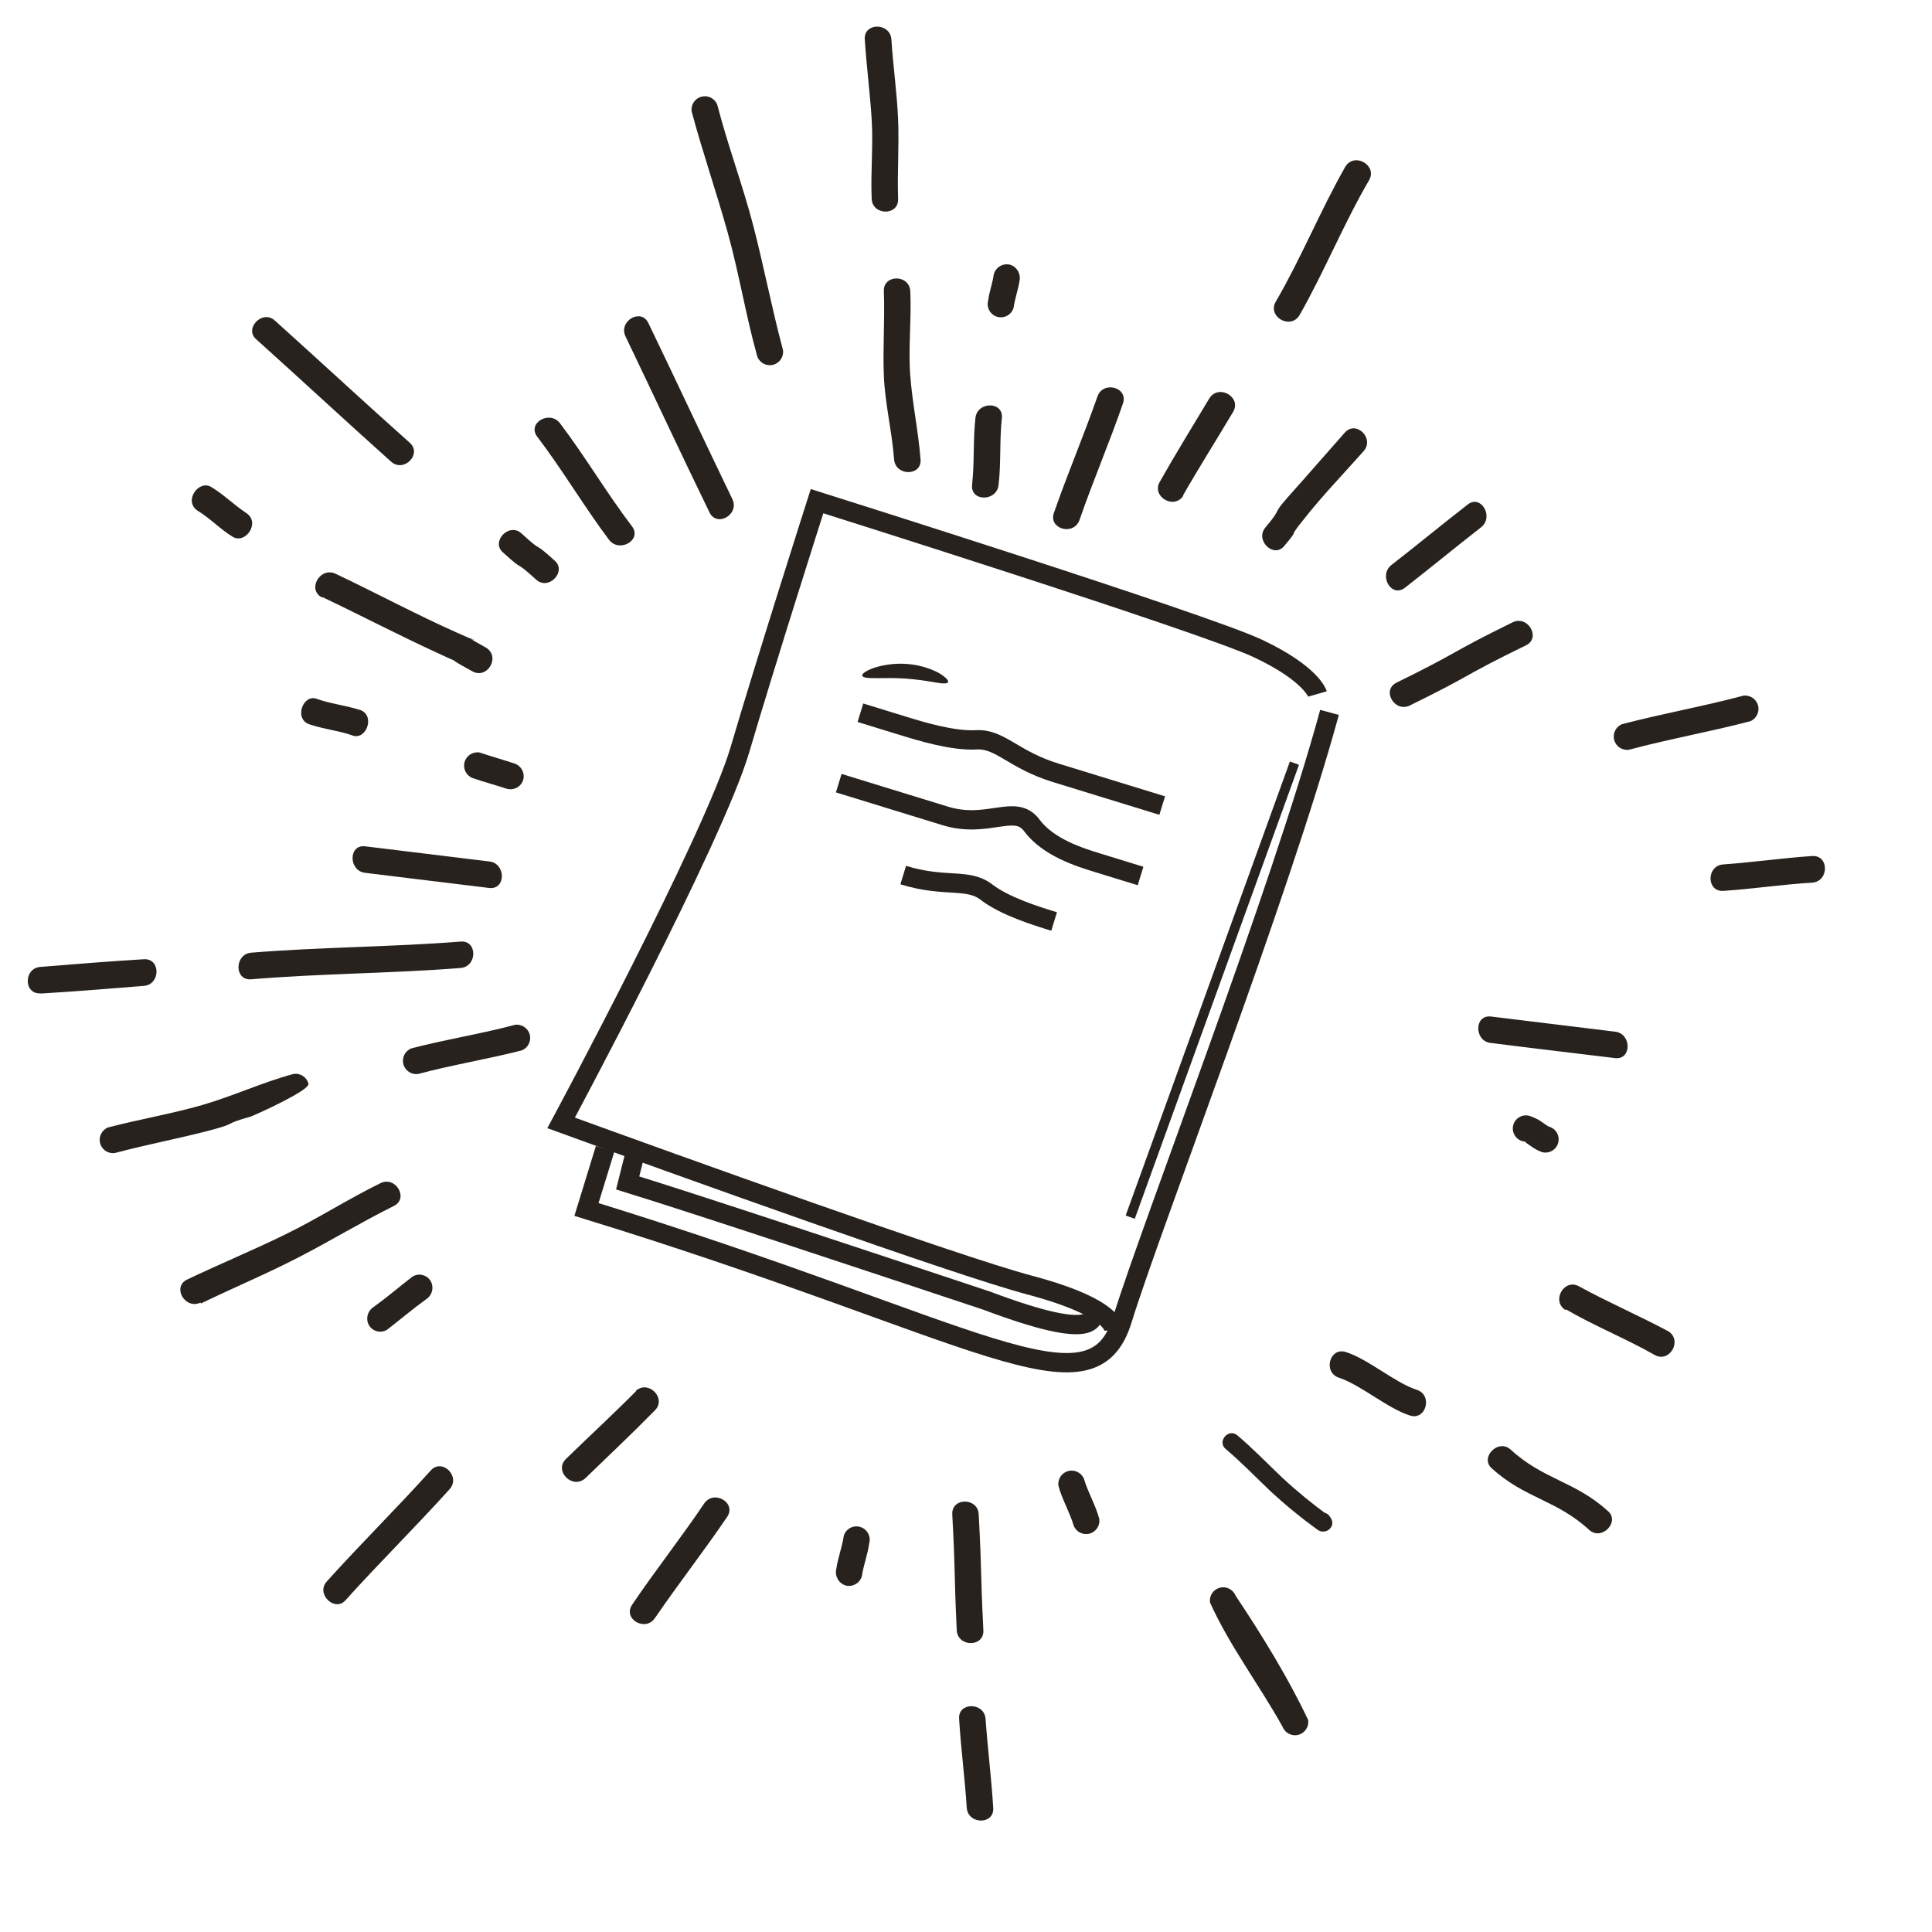 <svg width="200" height="200" viewBox="0 0 200 200" fill="none" xmlns="http://www.w3.org/2000/svg">
<g clip-path="url(#clip0_1066_2940)">
<path d="M125.26 165.889C125.16 165.197 125.595 164.542 126.269 164.362C126.942 164.181 127.646 164.532 127.906 165.18C130.601 169.219 133.344 173.66 135.422 178.057C135.521 178.748 135.089 179.404 134.414 179.585C133.74 179.765 133.036 179.414 132.776 178.766C130.391 174.451 127.298 170.415 125.26 165.889ZM109.569 153.811C109.952 155.241 110.731 156.523 111.153 157.942L111.151 157.942C111.411 158.589 112.115 158.941 112.789 158.76C113.464 158.579 113.897 157.923 113.798 157.233C113.415 155.804 112.636 154.522 112.215 153.102C111.953 152.454 111.252 152.102 110.578 152.283C109.903 152.464 109.471 153.12 109.569 153.811ZM71.6 11.538C72.739 15.788 74.176 19.917 75.354 24.157C76.532 28.396 77.216 32.727 78.407 36.942L78.407 36.941C78.668 37.589 79.37 37.941 80.045 37.76C80.718 37.58 81.152 36.923 81.054 36.232C79.92 32 79.095 27.688 78.001 23.446C76.905 19.204 75.346 15.089 74.247 10.828C73.986 10.18 73.282 9.83 72.609 10.01C71.934 10.191 71.502 10.847 71.6 11.538ZM162.096 135.541C164.992 137.229 168.289 138.561 171.292 140.263C172.83 141.135 174.202 138.758 172.706 137.813C169.661 136.186 166.406 134.781 163.469 133.166C161.931 132.294 160.559 134.671 162.054 135.616L162.096 135.541ZM33.392 61.821C37.377 63.714 41.278 65.754 45.292 67.597C49.786 69.684 44.564 67.123 48.908 69.5C50.459 70.346 51.836 67.989 50.322 67.049C46.218 64.795 51.669 67.441 47.318 65.501C42.969 63.56 38.949 61.387 34.728 59.391C33.143 58.655 31.767 61.012 33.313 61.841L33.392 61.821ZM20.453 52.864C21.762 53.651 22.79 54.784 24.098 55.573C25.406 56.36 26.979 54.118 25.513 53.123C24.046 52.128 23.175 51.203 21.867 50.414C20.559 49.626 18.968 51.874 20.453 52.864ZM134.509 32.656C137.114 28.085 139.103 23.142 141.73 18.65C142.602 17.111 140.225 15.739 139.28 17.235C136.674 21.805 134.685 26.747 132.059 31.241C131.187 32.779 133.563 34.15 134.509 32.656ZM122.447 51.315C124.125 48.38 125.93 45.535 127.656 42.63C128.552 41.106 126.177 39.735 125.206 41.215C123.475 44.102 121.727 46.931 120.055 49.885C119.183 51.423 121.56 52.795 122.505 51.3L122.447 51.315ZM154.339 107.966C158.627 108.516 162.899 109.006 167.184 109.535C168.919 109.753 168.926 106.997 167.196 106.799L154.351 105.23C152.596 105.018 152.589 107.774 154.32 107.971L154.339 107.966ZM104.929 31.842C105.055 30.918 105.393 30.019 105.538 29.09C105.701 28.361 105.28 27.63 104.57 27.405C103.837 27.219 103.092 27.648 102.882 28.373C102.757 29.296 102.413 30.176 102.292 31.12L102.294 31.119C102.094 31.848 102.523 32.599 103.25 32.798C103.978 32.997 104.73 32.569 104.929 31.842ZM103.371 50.21C103.642 47.902 103.459 45.59 103.711 43.286C103.905 41.536 101.168 41.524 100.975 43.275C100.718 45.559 100.887 47.895 100.63 50.179C100.441 51.949 103.173 51.942 103.371 50.21ZM145.439 60.845C148.078 58.792 150.671 56.649 153.309 54.595C154.698 53.52 153.315 51.137 151.931 52.233C149.273 54.291 146.699 56.429 144.042 58.488C142.672 59.558 144.032 61.928 145.439 60.845ZM50.661 89.18L37.818 87.612C36.056 87.38 36.075 90.149 37.786 90.353L50.631 91.921C52.386 92.134 52.393 89.378 50.661 89.18ZM87.344 159.005C87.178 160.167 86.742 161.237 86.566 162.443L86.567 162.444C86.406 163.172 86.825 163.904 87.537 164.13C88.269 164.313 89.014 163.885 89.223 163.161C89.388 161.999 89.825 160.928 89.985 159.747C90.18 159.013 89.748 158.26 89.016 158.06C88.294 157.861 87.546 158.283 87.344 159.005ZM42.704 132.15C41.347 133.197 40.054 134.31 38.682 135.299C38.043 135.7 37.828 136.53 38.194 137.189C38.379 137.5 38.678 137.725 39.029 137.813C39.379 137.902 39.75 137.848 40.06 137.662C41.416 136.616 42.731 135.496 44.101 134.508L44.101 134.51C44.731 134.111 44.946 133.294 44.593 132.637C44.412 132.318 44.108 132.086 43.752 131.995C43.396 131.902 43.018 131.959 42.704 132.15ZM55.609 45.199C58.23 48.638 60.442 52.414 63.047 55.879C64.104 57.272 66.492 55.907 65.43 54.495C62.81 51.056 60.598 47.28 57.972 43.82C56.916 42.427 54.548 43.786 55.609 45.199ZM30.404 111.17C27.159 112.04 24.087 113.484 20.916 114.396C17.744 115.308 14.376 115.88 11.184 116.714C10.536 116.975 10.185 117.677 10.366 118.352C10.547 119.027 11.201 119.46 11.894 119.361C15.138 118.492 18.433 117.878 21.625 117.044C24.817 116.209 22.827 116.466 26.005 115.573L26.004 115.572C26.652 115.311 32.111 112.855 31.931 112.18C31.75 111.506 31.096 111.073 30.404 111.17ZM53.31 106.089C49.755 107.041 46.116 107.602 42.576 108.53C41.927 108.792 41.577 109.494 41.758 110.168C41.939 110.843 42.593 111.275 43.285 111.178C46.819 110.231 50.454 109.65 54.019 108.736C54.666 108.475 55.018 107.773 54.837 107.099C54.657 106.425 54.001 105.991 53.31 106.089ZM180.463 72.018C176.31 73.131 172.078 73.873 167.919 74.965C167.271 75.226 166.921 75.928 167.102 76.604C167.282 77.278 167.937 77.711 168.629 77.613C172.782 76.5 177.014 75.758 181.172 74.666C181.82 74.404 182.172 73.702 181.992 73.028C181.811 72.354 181.154 71.92 180.463 72.018ZM178.383 92.225C181.456 92.023 184.518 91.555 187.595 91.372C189.345 91.255 189.376 88.513 187.602 88.616C184.53 88.818 181.563 89.26 178.414 89.483C176.64 89.586 176.628 92.322 178.383 92.224L178.383 92.225ZM25.997 101.377C33.206 100.772 40.453 100.775 47.673 100.207C49.417 100.071 49.449 97.33 47.686 97.472C40.466 98.04 33.218 98.034 26.005 98.621C24.265 98.777 24.234 101.518 25.997 101.377ZM4.196 102.85C7.763 102.64 11.329 102.348 14.875 102.06C16.626 101.943 16.656 99.202 14.902 99.299C11.315 99.515 7.769 99.802 4.203 100.094C2.448 100.192 2.417 102.933 4.191 102.831L4.196 102.85ZM132.944 56.518C134.676 54.48 133.179 55.971 134.89 53.856C136.818 51.392 139.054 49.076 141.155 46.711C142.336 45.4 140.387 43.459 139.211 44.788C137.287 46.96 135.375 49.169 133.446 51.323C131.517 53.476 132.888 52.37 131 54.595C129.869 55.934 131.87 57.84 132.944 56.518ZM35.786 165.636C39.295 161.735 43.033 158.063 46.541 154.162C47.722 152.852 45.775 150.91 44.593 152.22C41.084 156.122 37.332 159.819 33.822 163.72C32.66 165.025 34.681 166.928 35.786 165.638L35.786 165.636ZM42.423 45.837C37.72 41.651 33.117 37.377 28.451 33.182C27.141 32 25.244 34.041 26.528 35.125C31.192 39.32 35.797 43.595 40.48 47.786C41.79 48.967 43.732 47.018 42.422 45.837L42.423 45.837ZM57.419 58.036C54.979 55.811 56.431 57.467 53.987 55.223C52.696 54.037 50.78 56.083 52.07 57.188C54.509 59.412 53.036 57.761 55.501 60C56.792 61.187 58.707 59.14 57.419 58.036ZM166.452 156.424C163.033 153.324 159.786 153.187 156.381 150.061C155.07 148.88 153.155 150.925 154.439 152.01C157.839 155.115 161.105 155.247 164.51 158.373C165.82 159.554 167.736 157.509 166.452 156.424ZM111.753 53.825C113.149 49.765 114.849 45.831 116.246 41.771C116.829 40.083 114.178 39.385 113.608 41.049C112.187 45.095 110.512 49.043 109.095 53.108C108.527 54.773 111.163 55.495 111.751 53.825L111.753 53.825ZM37.223 73.484C35.75 73.01 34.174 72.851 32.774 72.337C31.374 71.823 30.379 74.449 32.058 74.993C33.736 75.537 35.086 75.632 36.506 76.141C37.926 76.649 38.901 74.029 37.243 73.479L37.223 73.484ZM53.199 79.018C52.019 78.63 50.809 78.292 49.648 77.898L49.65 77.899C48.954 77.784 48.283 78.209 48.093 78.887C47.902 79.566 48.253 80.279 48.908 80.542C50.092 80.949 51.297 81.268 52.478 81.657L52.478 81.654C53.207 81.855 53.961 81.432 54.169 80.704C54.353 79.974 53.925 79.227 53.201 79.019L53.199 79.018ZM75.809 51.655C72.883 45.606 70.05 39.512 67.119 33.443C66.36 31.846 63.982 33.249 64.76 34.84C67.666 40.895 70.5 46.989 73.45 53.052C74.225 54.625 76.587 53.247 75.809 51.655ZM156.584 64.423C149.886 67.708 151.271 67.38 144.573 70.665C142.981 71.444 144.378 73.803 145.951 73.028C152.649 69.743 151.264 70.071 157.967 66.805C159.559 66.026 158.157 63.65 156.584 64.423ZM157.809 118.136C157.444 118.006 157.712 118.162 157.809 118.136L158.08 118.374C158.227 118.459 158.36 118.568 158.512 118.673L158.511 118.673C158.853 118.919 159.227 119.119 159.623 119.266C160.351 119.465 161.102 119.036 161.302 118.308C161.501 117.58 161.073 116.828 160.345 116.629C160.267 116.593 160.194 116.55 160.124 116.502C159.977 116.417 159.844 116.308 159.692 116.203C159.354 115.951 158.979 115.751 158.582 115.611C158.222 115.427 157.799 115.415 157.428 115.573C157.057 115.733 156.776 116.048 156.662 116.436C156.546 116.822 156.609 117.24 156.833 117.577C157.056 117.913 157.417 118.133 157.819 118.175L157.809 118.136ZM138.609 142.619C140.883 143.376 143.621 145.79 145.951 146.532C147.63 147.076 148.346 144.42 146.668 143.876C144.399 143.138 141.656 140.705 139.326 139.963C137.629 139.424 136.931 142.075 138.609 142.619ZM20.796 134.937C24.15 133.313 27.595 131.873 30.922 130.152C34.25 128.433 37.42 126.506 40.764 124.844C42.356 124.065 40.959 121.707 39.386 122.48C36.037 124.124 32.894 126.146 29.525 127.794C26.156 129.442 22.726 130.858 19.367 132.462C17.775 133.242 19.173 135.6 20.77 134.841L20.796 134.937ZM99.287 177.921C99.469 180.998 99.873 183.975 100.077 187.13C100.198 188.898 102.935 188.91 102.818 187.161C102.635 184.083 102.25 181.101 102.027 177.952C101.91 176.202 99.169 176.171 99.287 177.921ZM98.579 156.756C98.933 163.412 98.731 162.119 99.041 168.764C99.139 170.519 101.88 170.55 101.798 168.771C101.468 162.13 101.668 163.423 101.316 156.768C101.237 155.008 98.501 154.996 98.579 156.756ZM91.494 30.14C91.61 33.049 91.379 35.969 91.495 38.878C91.612 41.788 92.335 44.636 92.554 47.539C92.675 49.308 95.431 49.315 95.294 47.569C95.071 44.649 94.45 41.792 94.231 38.89C94.012 35.988 94.366 33.056 94.235 30.173C94.171 28.389 91.434 28.376 91.494 30.14ZM89.522 4.084C89.699 6.83 90.056 9.552 90.233 12.299C90.41 15.045 90.117 17.817 90.236 20.579C90.315 22.339 93.051 22.351 92.972 20.591C92.877 17.842 93.088 15.073 92.969 12.311C92.85 9.548 92.449 6.819 92.278 4.091C92.157 2.322 89.419 2.31 89.517 4.064L89.522 4.084Z" fill="#27221D"/>
<path d="M58.58 151.037C60.999 148.678 63.48 146.397 65.86 143.997L65.8 143.996C67.1 142.796 69.04 144.737 67.8 145.997C65.42 148.417 63 150.697 60.581 153.038C59.259 154.216 57.32 152.277 58.58 151.037Z" fill="#27221D"/>
<path d="M65.44 166.12C67.839 162.56 70.5 159.2 72.899 155.64H72.9C73.901 154.179 76.26 155.559 75.28 157.02C72.86 160.58 70.221 163.96 67.8 167.5C66.819 168.96 64.439 167.6 65.44 166.12Z" fill="#27221D"/>
<g style="mix-blend-mode:multiply">
<g style="mix-blend-mode:multiply">
<path d="M136.104 158.014C136.145 158.049 136.165 158.102 136.194 158.151L137.589 156.944C135.885 155.711 134.256 154.376 132.714 152.946C131.184 151.487 129.712 149.961 128.097 148.593C127.184 147.804 125.961 149.218 126.882 149.998C128.498 151.365 129.969 152.891 131.499 154.35C133.042 155.78 134.67 157.115 136.375 158.348C137.198 158.966 138.358 158.051 137.756 157.13C137.718 157.097 137.695 157.042 137.669 156.996C137.007 155.986 135.459 157.019 136.124 158.019L136.104 158.014Z" fill="#27221D"/>
</g>
</g>
<path d="M137.63 73.747C132.486 92.656 119.148 126.972 116.184 136.606C113.002 146.951 101.307 137.692 60.711 125.203L62.643 118.923" stroke="#27221D" stroke-width="2"/>
<path d="M115.329 137.721C115.305 136.914 114.093 135.021 106.547 133.02C99.002 131.018 69.954 120.559 58.087 116.242C58.087 116.242 73.887 86.822 76.611 77.561C79.335 68.299 84.58 51.881 84.58 51.881C84.58 51.881 124.618 64.492 130.2 67.121C135.782 69.749 136.386 71.838 136.386 71.838" stroke="#27221D" stroke-width="2"/>
<path d="M117 126L134 79" stroke="#27221D"/>
<path d="M120.312 83.393C118.107 82.715 112.814 81.086 109.285 80.001C104.874 78.644 103.537 76.451 101.081 76.587C98.626 76.722 95.317 75.704 93.48 75.139C92.009 74.686 89.927 74.046 89.069 73.782" stroke="#27221D" stroke-width="2"/>
<path d="M86.826 81.072C89.031 81.751 94.325 83.379 97.853 84.464C102.264 85.821 105.103 83.132 106.808 85.438C108.513 87.743 111.821 88.761 113.659 89.326C115.129 89.779 117.212 90.419 118.07 90.683" stroke="#27221D" stroke-width="2"/>
<path d="M93.5 90.588C97.859 91.929 100.177 90.861 102.106 92.345C104.036 93.829 107.305 94.835 109.122 95.394" stroke="#27221D" stroke-width="2"/>
<path d="M113.258 135.743C113.082 136.315 113.921 139.078 102.188 134.659C91.28 131.029 71.883 124.581 64.976 122.456L65.715 119.511" stroke="#27221D" stroke-width="2"/>
<path d="M97.088 69.61C97.852 70.04 98.231 70.439 98.145 70.62C98.06 70.801 97.509 70.773 96.737 70.63C95.964 70.487 94.893 70.333 93.716 70.244C92.537 70.155 91.46 70.213 90.674 70.201C89.855 70.21 89.302 70.158 89.262 69.944C89.222 69.731 89.662 69.431 90.455 69.139L90.455 69.138C91.539 68.794 92.679 68.655 93.817 68.727C94.954 68.801 96.067 69.1 97.088 69.61Z" fill="#27221D"/>
</g>
<defs>
<clipPath id="clip0_1066_2940">
<rect width="200" height="200" fill="white"/>
</clipPath>
</defs>
</svg>
